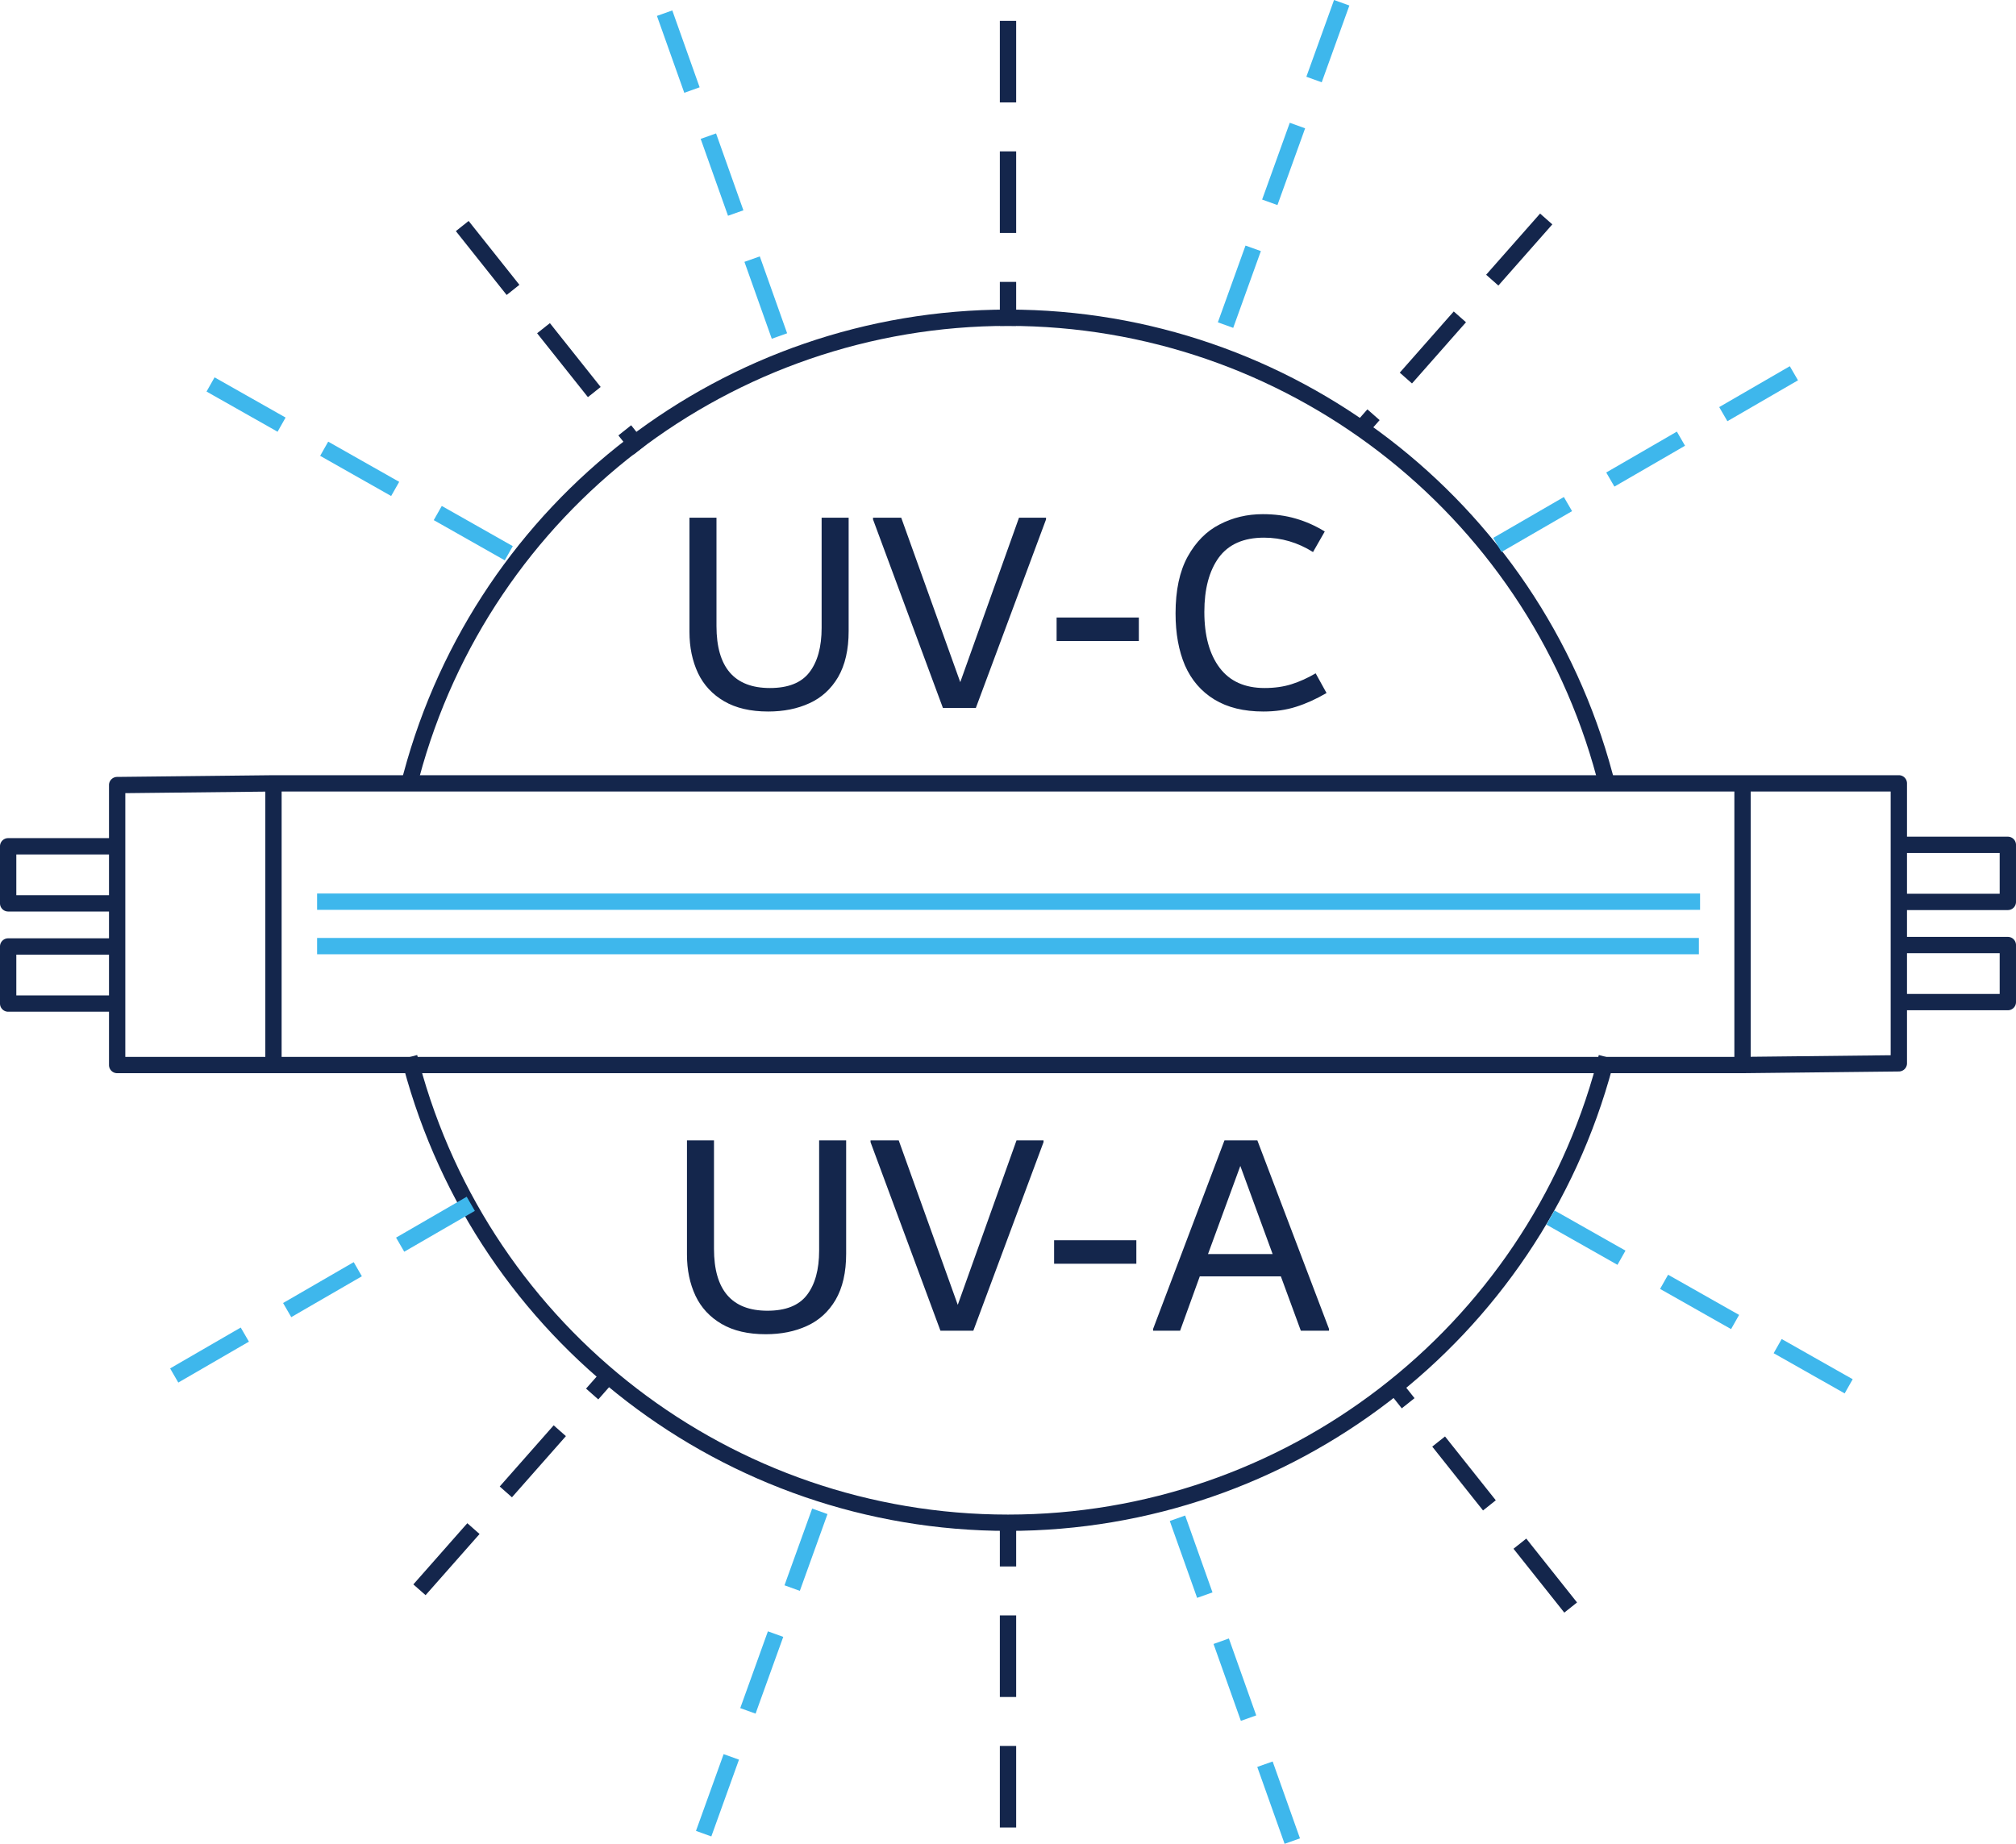 <svg xmlns="http://www.w3.org/2000/svg" viewBox="0 0 123.549 113.01" height="113.01" width="123.549" id="svg1" version="1.1">
  <defs id="defs1"></defs>
  <g transform="translate(-21.346,-133.986)" id="g1">
    <path id="path7" d="m 38.1,181.5 -9.578,0.105 a 0.5,0.5 0 0 0 -0.496,0.5 v 3.252 h -0.012 -6.168 a 0.5,0.5 0 0 0 -0.5,0.5 v 3.498 a 0.5,0.5 0 0 0 0.5,0.5 h 6.18 v 1.643 h -0.012 -6.168 a 0.5,0.5 0 0 0 -0.5,0.5 v 3.498 a 0.5,0.5 0 0 0 0.5,0.5 h 6.18 v 3.268 a 0.5,0.5 0 0 0 0.5,0.5 h 9.58 90.029 a 0.5,0.5 0 0 0 0.002,-0.002 0.5,0.5 0 0 0 0.004,0.002 l 9.578,-0.105 a 0.5,0.5 0 0 0 0.496,-0.5 v -3.252 h 0.012 6.168 a 0.5,0.5 0 0 0 0.5,-0.5 v -3.498 a 0.5,0.5 0 0 0 -0.5,-0.5 h -6.18 v -1.643 h 0.012 6.168 a 0.5,0.5 0 0 0 0.5,-0.5 v -3.498 a 0.5,0.5 0 0 0 -0.5,-0.5 h -6.18 V 182 a 0.5,0.5 0 0 0 -0.5,-0.5 h -9.58 -90.029 a 0.5,0.5 0 0 0 -0.002,0.002 0.5,0.5 0 0 0 -0.004,-0.002 z m 0.506,1 h 89.029 v 16.264 H 38.605 Z m 90.029,0 h 8.58 v 3.268 3.535 2.605 3.535 3.221 l -8.58,0.094 z m -91.029,0.006 v 16.258 h -8.58 v -3.268 -3.535 -2.605 -3.535 -3.221 z m 100.609,3.762 h 5.68 v 2.498 h -5.68 z m -115.869,0.09 h 5.68 v 2.498 h -5.68 z m 115.869,6.051 h 5.68 v 2.498 h -5.68 z m -115.869,0.09 h 5.68 v 2.498 h -5.68 z" style="color:#000000;fill:#14264c;fill-rule:evenodd;stroke-linecap:square;stroke-linejoin:round;-inkscape-stroke:none;paint-order:markers stroke fill"></path>
    <path id="path8" d="m 40.779,188.752 v 1 h 0.5 83.754 0.5 v -1 h -0.5 -83.754 z" style="color:#000000;fill:#3eb7ec;fill-rule:evenodd;stroke-linecap:square;stroke-linejoin:round;-inkscape-stroke:none;paint-order:markers stroke fill"></path>
    <path id="path9" d="m 40.779,191.475 v 1 h 0.5 83.682 0.5 v -1 h -0.5 -83.682 z" style="color:#000000;fill:#3eb7ec;fill-rule:evenodd;stroke-linecap:square;stroke-linejoin:round;-inkscape-stroke:none;paint-order:markers stroke fill"></path>
    <path aria-label="UV-A" id="text9" d="m 68.27,215.763 q -1.62,0 -2.7,-0.63 -1.08,-0.63 -1.602,-1.728 -0.522,-1.116 -0.522,-2.52 v -7.002 h 1.656 v 6.642 q 0,3.798 3.276,3.798 1.674,0 2.412,-0.954 0.756,-0.972 0.756,-2.736 v -6.75 h 1.656 v 6.948 q 0,1.71 -0.648,2.826 -0.648,1.098 -1.764,1.602 -1.098,0.504 -2.52,0.504 z m 15.372,-11.88 h 1.656 v 0.108 l -4.302,11.556 h -2.016 l -4.284,-11.556 v -0.108 h 1.728 l 3.618,10.08 z m 2.304,7.56 v -1.44 h 5.04 v 1.44 z m 12.456,-7.56 4.392,11.556 v 0.108 h -1.728 l -1.224,-3.33 h -4.968 l -1.206,3.33 h -1.656 v -0.108 l 4.374,-11.556 z m -3.024,6.966 h 3.96 l -1.98,-5.4 z" style="font-size:18px;font-family:Dubai;-inkscape-font-specification:Dubai;fill:#14264c;fill-rule:evenodd;stroke-linecap:square;stroke-linejoin:round;paint-order:markers stroke fill"></path>
    <path aria-label="UV-C" style="font-size:18px;font-family:Dubai;-inkscape-font-specification:Dubai;fill:#14264c;fill-rule:evenodd;stroke-linecap:square;stroke-linejoin:round;paint-order:markers stroke fill" id="text10" d="m 68.423,177.596 q -1.62,0 -2.7,-0.63 -1.08,-0.63 -1.602,-1.728 -0.522,-1.116 -0.522,-2.52 v -7.002 h 1.656 v 6.642 q 0,3.798 3.276,3.798 1.674,0 2.412,-0.954 0.756,-0.972 0.756,-2.736 v -6.75 h 1.656 v 6.948 q 0,1.71 -0.648,2.826 -0.648,1.098 -1.764,1.602 -1.098,0.504 -2.52,0.504 z m 15.372,-11.88 h 1.656 v 0.108 l -4.302,11.556 h -2.016 l -4.284,-11.556 v -0.108 h 1.728 l 3.618,10.08 z m 2.304,7.56 v -1.44 h 5.04 v 1.44 z m 12.672,4.32 q -1.8,0 -3.006,-0.738 -1.206,-0.738 -1.8,-2.088 -0.576,-1.35 -0.576,-3.186 0,-2.124 0.738,-3.474 0.756,-1.368 1.962,-1.98 1.206,-0.63 2.646,-0.63 1.098,0 2.016,0.27 0.936,0.27 1.782,0.792 l -0.72,1.26 q -1.404,-0.882 -3.006,-0.882 -1.872,0 -2.772,1.224 -0.882,1.224 -0.882,3.33 0,2.178 0.936,3.42 0.936,1.242 2.754,1.242 0.918,0 1.656,-0.234 0.738,-0.234 1.476,-0.666 l 0.666,1.206 q -0.954,0.558 -1.872,0.846 -0.9,0.288 -1.998,0.288 z"></path>
    <path id="path12" d="m 46.912,198.65 -0.967,0.26 0.131,0.482 c 4.492,16.764 19.689,28.426 37.045,28.426 17.356,0 32.553,-11.661 37.045,-28.426 l 0.129,-0.482 -0.967,-0.26 -0.129,0.482 c -4.376,16.332 -19.17,27.686 -36.078,27.686 -16.908,0 -31.704,-11.354 -36.08,-27.686 z" style="color:#000000;fill:#14264c;fill-rule:evenodd;stroke-linecap:square;stroke-linejoin:round;-inkscape-stroke:none;paint-order:markers stroke fill"></path>
    <path id="path13" d="m 83.121,152.961 c -17.356,0 -32.553,11.659 -37.045,28.424 l -0.131,0.484 0.967,0.258 0.129,-0.482 c 4.376,-16.332 19.172,-27.684 36.08,-27.684 16.908,0 31.702,11.352 36.078,27.684 l 0.129,0.482 0.967,-0.258 -0.129,-0.484 c -4.492,-16.764 -19.689,-28.424 -37.045,-28.424 z" style="color:#000000;fill:#14264c;fill-rule:evenodd;stroke-linecap:square;stroke-linejoin:round;-inkscape-stroke:none;paint-order:markers stroke fill"></path>
    <path id="path14" d="m 82.621,135.264 v 0.5 4 0.5 h 1 v -0.5 -4 -0.5 z m 0,8 v 0.5 4 0.5 h 1 v -0.5 -4 -0.5 z m 0,8 v 0.5 1.697 0.5 h 1 v -0.5 -1.697 -0.5 z" style="color:#000000;fill:#14264c;fill-rule:evenodd;stroke-linecap:square;stroke-linejoin:round;stroke-dasharray:4, 4;-inkscape-stroke:none;paint-order:markers stroke fill"></path>
    <path id="path15" d="m 82.621,227.303 v 0.5 1.695 0.5 h 1 v -0.5 -1.695 -0.5 z m 0,5.695 v 0.5 4 0.5 h 1 v -0.5 -4 -0.5 z m 0,8 v 0.5 4 0.5 h 1 v -0.5 -4 -0.5 z" style="color:#000000;fill:#14264c;fill-rule:evenodd;stroke-linecap:square;stroke-linejoin:round;stroke-dasharray:4, 4;-inkscape-stroke:none;paint-order:markers stroke fill"></path>
    <path id="path16" d="m 62.547,134.625 -0.941,0.336 0.168,0.471 1.34,3.77 0.168,0.471 0.941,-0.336 -0.168,-0.471 -1.34,-3.768 z m 2.682,7.539 -0.943,0.334 0.168,0.471 1.34,3.77 0.168,0.471 0.943,-0.334 -0.168,-0.471 -1.34,-3.77 z m 2.68,7.537 -0.941,0.334 0.168,0.473 1.34,3.768 0.168,0.473 0.941,-0.336 -0.168,-0.471 -1.34,-3.77 z" style="color:#000000;fill:#3eb7ec;fill-rule:evenodd;stroke-linecap:square;stroke-linejoin:round;stroke-dasharray:4, 4;-inkscape-stroke:none;paint-order:markers stroke fill"></path>
    <path id="path17" d="m 103.1,133.986 -0.168,0.471 -1.357,3.762 -0.17,0.471 0.941,0.34 0.17,-0.471 1.355,-3.764 0.17,-0.471 z m -2.711,7.525 -0.17,0.471 -1.355,3.764 -0.17,0.471 0.939,0.338 0.17,-0.471 1.357,-3.762 0.168,-0.471 z m -2.713,7.527 -0.17,0.469 -1.355,3.764 -0.17,0.471 0.941,0.34 0.17,-0.471 1.355,-3.764 0.17,-0.471 z" style="color:#000000;fill:#3eb7ec;fill-rule:evenodd;stroke-linecap:square;stroke-linejoin:round;stroke-dasharray:4, 4;-inkscape-stroke:none;paint-order:markers stroke fill"></path>
    <path id="path18" d="m 71.119,226.449 -0.17,0.471 -1.357,3.762 -0.168,0.471 0.939,0.34 0.17,-0.471 1.355,-3.764 0.17,-0.471 z m -2.713,7.525 -0.17,0.471 -1.355,3.764 -0.17,0.471 0.941,0.338 0.168,-0.471 1.357,-3.762 0.17,-0.471 z m -2.713,7.527 -0.17,0.471 -1.355,3.762 -0.17,0.471 0.941,0.34 0.17,-0.471 1.355,-3.764 0.17,-0.471 z" style="color:#000000;fill:#3eb7ec;fill-rule:evenodd;stroke-linecap:square;stroke-linejoin:round;stroke-dasharray:4, 4;-inkscape-stroke:none;paint-order:markers stroke fill"></path>
    <path id="path19" d="m 93.977,226.875 -0.941,0.336 0.166,0.471 1.342,3.77 0.166,0.471 0.943,-0.336 -0.168,-0.471 -1.34,-3.77 z m 2.68,7.537 -0.941,0.336 0.168,0.471 1.34,3.77 0.168,0.471 0.941,-0.334 -0.168,-0.473 -1.34,-3.768 z m 2.682,7.539 -0.943,0.334 0.168,0.471 1.34,3.77 0.168,0.471 0.943,-0.334 -0.168,-0.471 -1.34,-3.77 z" style="color:#000000;fill:#3eb7ec;fill-rule:evenodd;stroke-linecap:square;stroke-linejoin:round;stroke-dasharray:4, 4;-inkscape-stroke:none;paint-order:markers stroke fill"></path>
    <path id="path20" d="m 34.496,157.115 -0.492,0.869 0.436,0.248 3.48,1.969 0.436,0.248 0.492,-0.871 -0.436,-0.246 -3.48,-1.971 z m 6.963,3.941 -0.492,0.869 0.434,0.246 3.482,1.971 0.434,0.246 0.494,-0.869 -0.436,-0.246 -3.48,-1.971 z m 6.961,3.941 -0.492,0.869 0.436,0.246 3.48,1.971 0.436,0.246 0.492,-0.869 -0.436,-0.246 -3.48,-1.971 z" style="color:#000000;fill:#3eb7ec;fill-rule:evenodd;stroke-linecap:square;stroke-linejoin:round;stroke-dasharray:4, 4;-inkscape-stroke:none;paint-order:markers stroke fill"></path>
    <path id="path21" d="m 131.033,156.432 -0.432,0.25 -3.461,2.004 -0.434,0.252 0.502,0.865 0.432,-0.25 3.461,-2.006 0.434,-0.25 z m -6.922,4.008 -0.434,0.252 -3.461,2.004 -0.434,0.25 0.502,0.865 0.432,-0.25 3.463,-2.004 0.432,-0.252 z m -6.924,4.01 -0.434,0.25 -3.461,2.004 -0.434,0.25 0.502,0.865 0.434,-0.25 3.461,-2.004 0.434,-0.25 z" style="color:#000000;fill:#3eb7ec;fill-rule:evenodd;stroke-linecap:square;stroke-linejoin:round;stroke-dasharray:4, 4;-inkscape-stroke:none;paint-order:markers stroke fill"></path>
    <path id="path22" d="m 115.729,147.076 -0.33,0.375 -2.646,3 -0.33,0.375 0.75,0.662 0.33,-0.375 2.646,-3 0.33,-0.375 z m -5.291,6 -0.332,0.375 -2.645,3 -0.332,0.375 0.75,0.662 0.332,-0.375 2.645,-3 0.332,-0.375 z m -5.293,6 -0.33,0.375 -0.314,0.355 -0.33,0.375 0.75,0.662 0.33,-0.375 0.314,-0.357 0.33,-0.375 z" style="color:#000000;fill:#14264c;fill-rule:evenodd;stroke-linecap:square;stroke-linejoin:round;stroke-dasharray:4, 4;-inkscape-stroke:none;paint-order:markers stroke fill"></path>
    <path id="path23" d="m 50.066,147.529 -0.783,0.623 0.311,0.391 2.49,3.131 0.312,0.391 0.781,-0.621 -0.311,-0.393 -2.49,-3.131 z m 4.98,6.262 -0.783,0.621 0.311,0.393 2.49,3.129 0.312,0.393 0.781,-0.623 -0.311,-0.391 -2.49,-3.131 z m 4.98,6.26 -0.783,0.623 0.311,0.391 0.312,0.391 0.311,0.393 0.783,-0.623 -0.312,-0.391 -0.311,-0.393 z" style="color:#000000;fill:#14264c;fill-rule:evenodd;stroke-linecap:square;stroke-linejoin:round;stroke-dasharray:4, 4;-inkscape-stroke:none;paint-order:markers stroke fill"></path>
    <path id="path24" d="m 58.238,217.992 -0.332,0.375 -0.314,0.355 -0.33,0.375 0.75,0.662 0.33,-0.375 0.314,-0.357 0.332,-0.375 z m -2.961,3.355 -0.33,0.375 -2.646,3 -0.33,0.375 0.75,0.662 0.33,-0.375 2.646,-3 0.33,-0.375 z m -5.291,6 -0.332,0.375 -2.645,3 -0.332,0.375 0.75,0.66 0.332,-0.375 2.645,-2.998 0.332,-0.375 z" style="color:#000000;fill:#14264c;fill-rule:evenodd;stroke-linecap:square;stroke-linejoin:round;stroke-dasharray:4, 4;-inkscape-stroke:none;paint-order:markers stroke fill"></path>
    <path id="path25" d="m 107.1,218.508 -0.781,0.623 0.311,0.391 0.311,0.391 0.312,0.393 0.781,-0.623 -0.311,-0.393 -0.311,-0.391 z m 2.803,3.521 -0.783,0.623 0.311,0.391 2.49,3.131 0.312,0.391 0.781,-0.623 -0.311,-0.391 -2.49,-3.131 z m 4.98,6.26 -0.783,0.623 0.311,0.391 2.49,3.131 0.312,0.393 0.781,-0.623 -0.311,-0.391 -2.49,-3.131 z" style="color:#000000;fill:#14264c;fill-rule:evenodd;stroke-linecap:square;stroke-linejoin:round;stroke-dasharray:4, 4;-inkscape-stroke:none;paint-order:markers stroke fill"></path>
    <path id="path26" d="m 49.947,207.336 -0.434,0.252 -3.461,2.004 -0.434,0.25 0.502,0.865 0.432,-0.25 3.463,-2.004 0.432,-0.25 z m -6.924,4.01 -0.434,0.25 -3.461,2.004 -0.434,0.25 0.502,0.867 0.432,-0.252 3.463,-2.004 0.432,-0.25 z m -6.924,4.008 -0.434,0.25 -3.461,2.004 -0.432,0.252 0.5,0.865 0.434,-0.25 3.461,-2.006 0.434,-0.25 z" style="color:#000000;fill:#3eb7ec;fill-rule:evenodd;stroke-linecap:square;stroke-linejoin:round;stroke-dasharray:4, 4;-inkscape-stroke:none;paint-order:markers stroke fill"></path>
    <path id="path27" d="m 116.611,208.176 -0.492,0.869 0.436,0.248 3.48,1.969 0.436,0.248 0.492,-0.871 -0.436,-0.246 -3.48,-1.971 z m 6.963,3.941 -0.492,0.869 0.436,0.246 3.48,1.971 0.436,0.246 0.492,-0.869 -0.436,-0.246 -3.48,-1.971 z m 6.961,3.941 -0.492,0.869 0.436,0.246 3.48,1.971 0.436,0.246 0.492,-0.869 -0.436,-0.246 -3.48,-1.971 z" style="color:#000000;fill:#3eb7ec;fill-rule:evenodd;stroke-linecap:square;stroke-linejoin:round;stroke-dasharray:4, 4;-inkscape-stroke:none;paint-order:markers stroke fill"></path>
  </g>
</svg>
